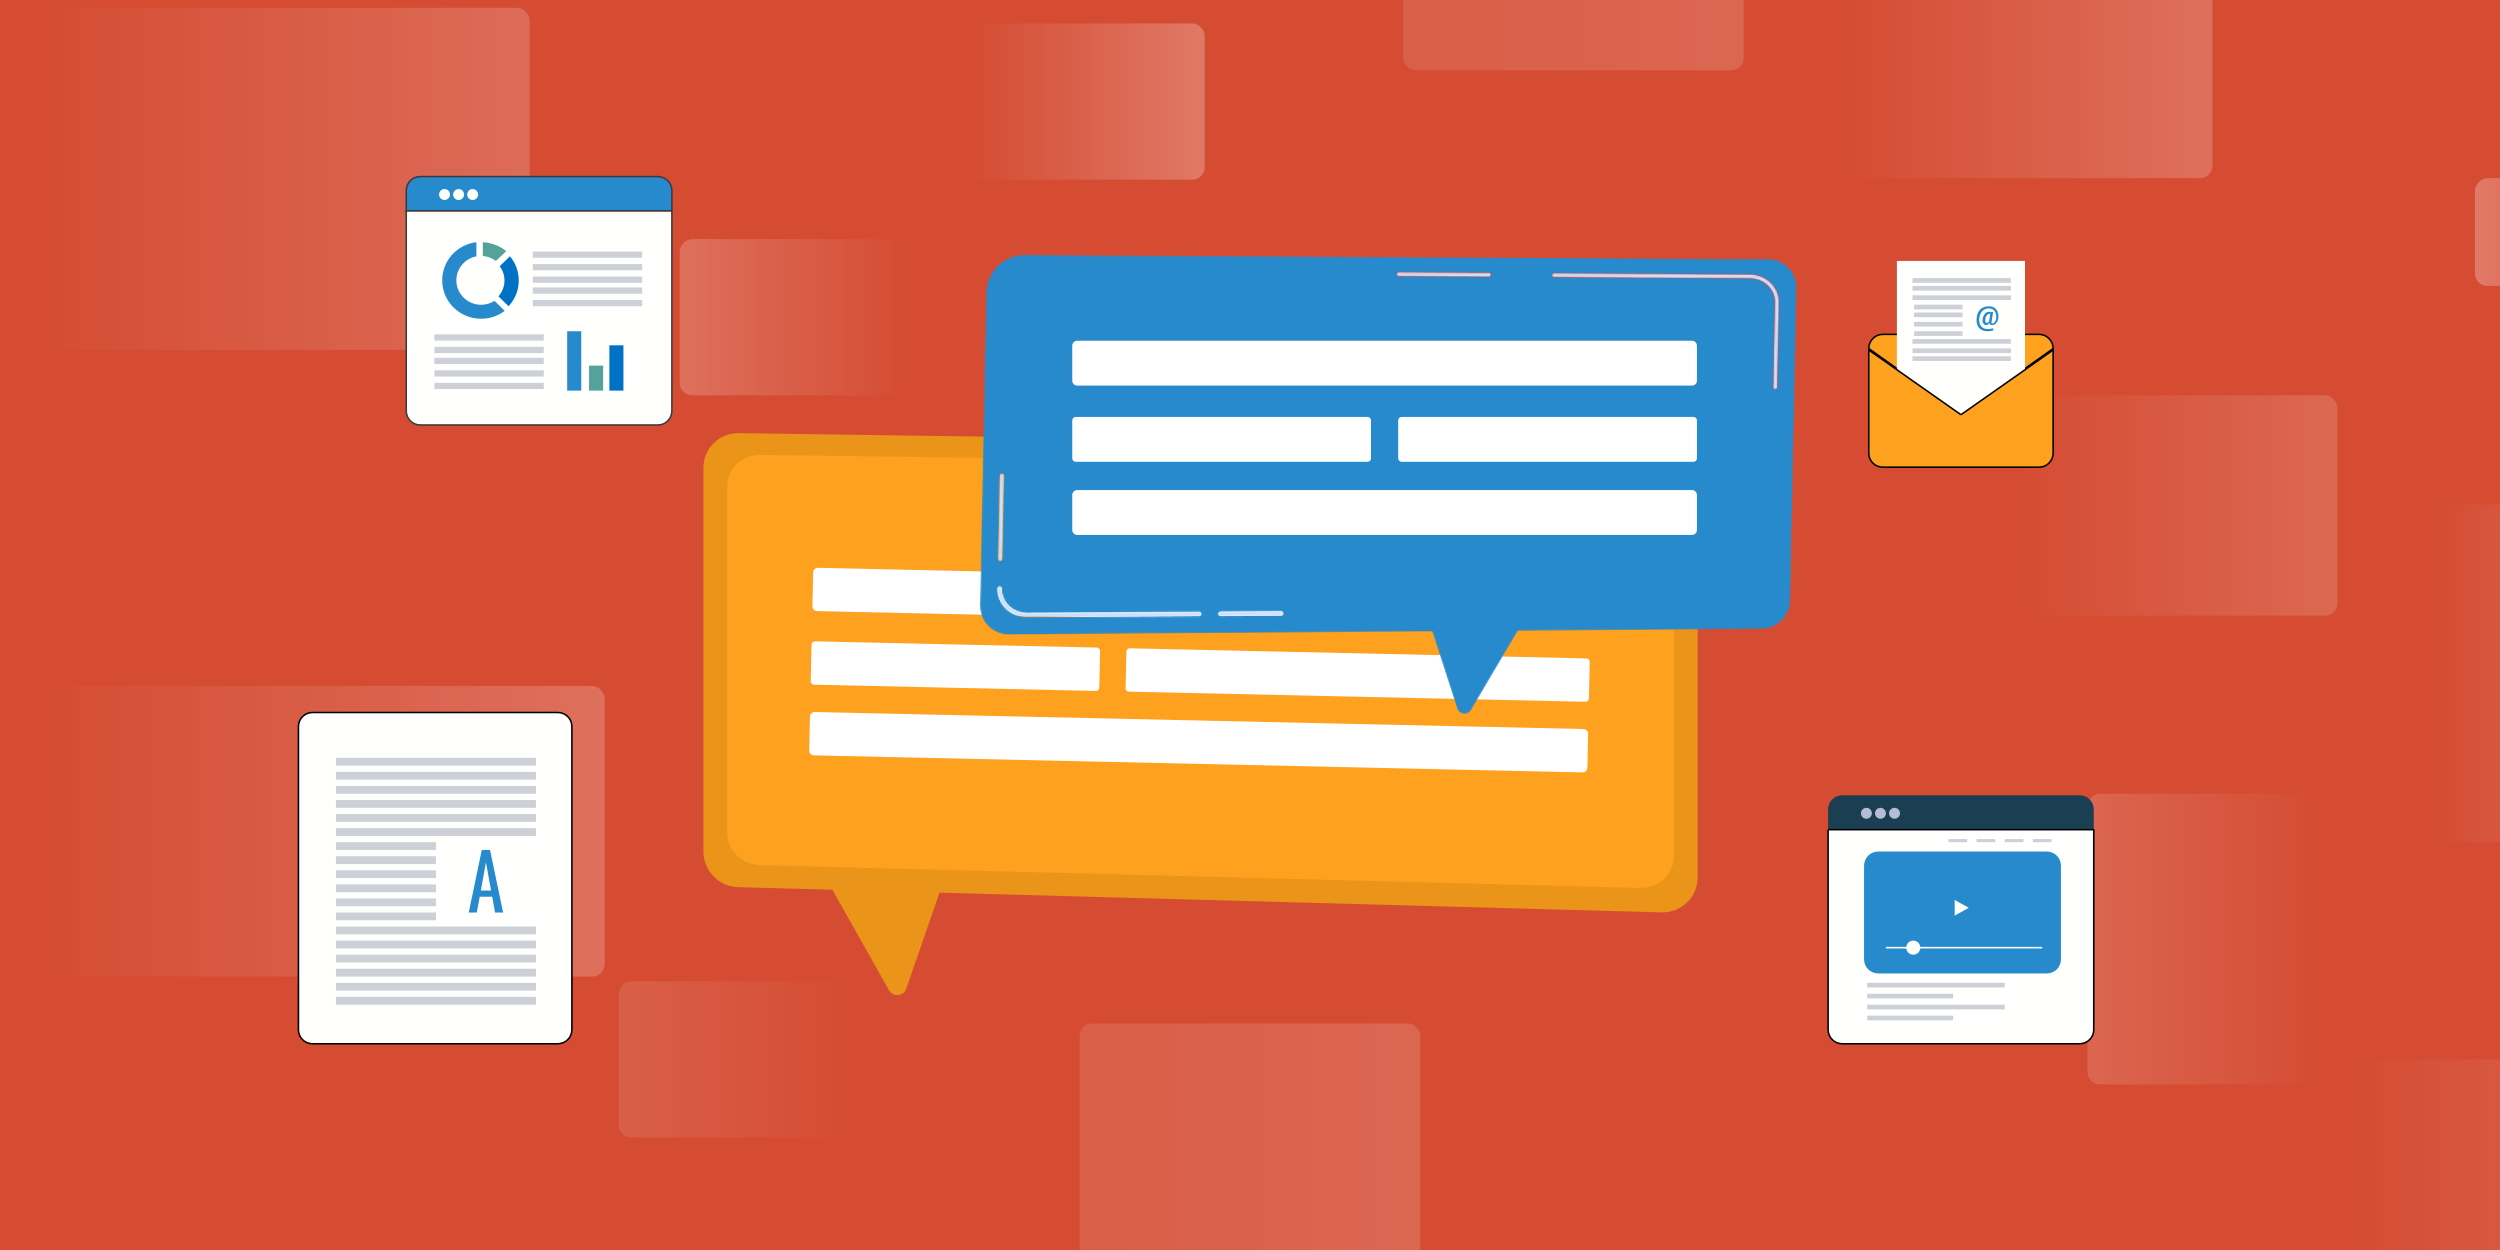 <?xml version="1.0" encoding="UTF-8"?>
<svg width="1600px" height="800px" viewBox="0 0 1600 800" version="1.1" xmlns="http://www.w3.org/2000/svg" xmlns:xlink="http://www.w3.org/1999/xlink">
    <!-- Generator: Sketch 61 (89581) - https://sketch.com -->
    <title>How to Create Internal Company Newsletters: Ultimate Guide</title>
    <desc>Created with Sketch.</desc>
    <defs>
        <path d="M18.278,243.106 C10.144,243.106 3.259,237.79 0.887,230.458 C0.277,228.576 -0.035,226.559 0.004,224.465 L3.991,24.045 C4.004,23.418 4.039,22.799 4.099,22.185 C5.283,9.777 15.732,0.131 28.382,0.131 C28.43,0.131 28.477,0.131 28.522,0.131 L54.7,0.279 L285.101,1.579 L504.627,2.818 C514.729,2.875 522.831,11.187 522.632,21.287 L518.655,221.216 C518.455,231.342 510.225,239.469 500.096,239.544 L483.952,239.664 L459.331,239.847 L444.161,239.959 L18.418,243.106 C18.371,243.106 18.326,243.106 18.278,243.106 M12.591,212.454 C11.893,212.454 11.323,213.004 11.308,213.701 C11.216,218.377 13.015,222.83 16.379,226.239 C19.91,229.818 24.876,231.865 30.022,231.865 C30.059,231.865 30.099,231.865 30.139,231.865 L140.242,231.202 C140.947,231.2 141.514,230.625 141.509,229.923 C141.504,229.221 140.935,228.656 140.235,228.656 L140.227,228.656 L30.124,229.318 C30.089,229.318 30.054,229.318 30.022,229.318 C25.553,229.318 21.247,227.549 18.194,224.45 C15.317,221.533 13.775,217.735 13.855,213.754 C13.87,213.049 13.31,212.467 12.608,212.454 C12.603,212.454 12.596,212.454 12.591,212.454 M192.734,228.341 L153.913,228.573 C153.208,228.578 152.64,229.151 152.645,229.855 C152.65,230.555 153.22,231.12 153.92,231.12 L153.925,231.12 L192.749,230.888 C193.453,230.883 194.018,230.31 194.016,229.608 C194.011,228.906 193.441,228.341 192.741,228.341 L192.734,228.341 M14.017,140.2 C13.328,140.2 12.76,140.755 12.745,141.447 L11.686,194.683 C11.673,195.388 12.231,195.968 12.935,195.983 L12.96,195.983 C13.653,195.983 14.22,195.428 14.232,194.735 L15.292,141.499 C15.307,140.795 14.747,140.215 14.045,140.2 L14.017,140.2 M367.424,11.848 C366.722,11.848 366.154,12.412 366.149,13.113 C366.144,13.817 366.712,14.39 367.414,14.395 L492.879,15.194 C497.295,15.221 501.548,17.002 504.547,20.079 C507.351,22.957 508.853,26.694 508.773,30.601 L507.696,84.845 C507.681,85.549 508.241,86.13 508.943,86.144 L508.971,86.144 C509.66,86.144 510.228,85.591 510.243,84.897 L511.322,30.652 C511.412,26.058 509.653,21.671 506.372,18.302 C502.9,14.74 497.99,12.679 492.894,12.647 L367.431,11.848 L367.424,11.848 M267.949,11.213 C267.25,11.213 266.68,11.778 266.675,12.479 C266.672,13.183 267.237,13.756 267.939,13.76 L325.754,14.128 L325.764,14.128 C326.463,14.128 327.033,13.564 327.036,12.863 C327.041,12.159 326.473,11.586 325.771,11.581 L267.957,11.213 L267.949,11.213" id="path-1"></path>
        <path d="M58.622,1.197 L26.685,55.335 C24.526,58.996 19.053,58.394 17.744,54.351 L0.135,0.035 L58.622,1.197" id="path-3"></path>
        <path d="M1.479,2.951 L1.474,2.951 C0.775,2.951 0.205,2.387 0.2,1.687 C0.195,0.982 0.762,0.41 1.467,0.405 L40.288,0.172 L40.296,0.172 C40.995,0.172 41.565,0.737 41.57,1.439 C41.573,2.142 41.008,2.714 40.303,2.719 L1.479,2.951" id="path-5"></path>
        <path d="M18.893,19.441 C18.853,19.441 18.813,19.441 18.776,19.441 C13.63,19.441 8.664,17.394 5.133,13.815 C1.769,10.406 -0.03,5.953 0.062,1.277 C0.077,0.58 0.647,0.03 1.345,0.03 C1.35,0.03 1.357,0.03 1.362,0.03 C2.064,0.042 2.624,0.625 2.609,1.33 C2.529,5.311 4.071,9.109 6.948,12.026 C10.001,15.125 14.307,16.894 18.776,16.894 C18.808,16.894 18.843,16.894 18.878,16.894 L128.981,16.232 L128.989,16.232 C129.689,16.232 130.258,16.797 130.264,17.499 C130.268,18.201 129.701,18.776 128.996,18.778 L18.893,19.441" id="path-7"></path>
        <path d="M1.464,55.783 L1.439,55.783 C0.735,55.768 0.177,55.188 0.19,54.483 L1.25,1.247 C1.265,0.555 1.832,0 2.522,0 L2.549,0 C3.251,0.015 3.811,0.595 3.796,1.3 L2.737,54.536 C2.724,55.228 2.157,55.783 1.464,55.783" id="path-9"></path>
        <path d="M59.109,3.132 L59.099,3.132 L1.285,2.764 C0.582,2.76 0.017,2.186 0.02,1.482 C0.025,0.782 0.595,0.217 1.295,0.217 L1.302,0.217 L59.116,0.585 C59.819,0.59 60.386,1.163 60.381,1.867 C60.378,2.568 59.809,3.132 59.109,3.132" id="path-11"></path>
        <path d="M142.851,74.399 L142.824,74.399 C142.122,74.385 141.562,73.803 141.577,73.099 L142.654,18.855 C142.734,14.948 141.232,11.211 138.428,8.333 C135.429,5.256 131.176,3.475 126.76,3.448 L1.295,2.649 C0.592,2.645 0.025,2.071 0.03,1.367 C0.035,0.666 0.602,0.102 1.305,0.102 L1.312,0.102 L126.775,0.901 C131.87,0.933 136.781,2.994 140.252,6.556 C143.534,9.925 145.293,14.312 145.203,18.906 L144.124,73.151 C144.109,73.845 143.541,74.399 142.851,74.399" id="path-13"></path>
        <linearGradient x1="100%" y1="50%" x2="7.21%" y2="50%" id="linearGradient-15">
            <stop stop-color="#FFFFFF" stop-opacity="0.345" offset="0%"></stop>
            <stop stop-color="#FFFFFF" stop-opacity="0" offset="100%"></stop>
        </linearGradient>
        <linearGradient x1="100%" y1="50%" x2="7.21%" y2="50%" id="linearGradient-16">
            <stop stop-color="#FFFFFF" stop-opacity="0.15" offset="0%"></stop>
            <stop stop-color="#FFFFFF" stop-opacity="0.105" offset="100%"></stop>
        </linearGradient>
        <linearGradient x1="100%" y1="50%" x2="7.21%" y2="50%" id="linearGradient-17">
            <stop stop-color="#FFFFFF" stop-opacity="0.202" offset="0%"></stop>
            <stop stop-color="#FFFFFF" stop-opacity="0" offset="100%"></stop>
        </linearGradient>
        <linearGradient x1="100%" y1="50%" x2="7.21%" y2="50%" id="linearGradient-18">
            <stop stop-color="#FFFFFF" stop-opacity="0.202" offset="0%"></stop>
            <stop stop-color="#FFFFFF" stop-opacity="0" offset="100%"></stop>
        </linearGradient>
        <linearGradient x1="100%" y1="50%" x2="7.21%" y2="50%" id="linearGradient-19">
            <stop stop-color="#FFFFFF" stop-opacity="0.202" offset="0%"></stop>
            <stop stop-color="#FFFFFF" stop-opacity="0" offset="100%"></stop>
        </linearGradient>
        <linearGradient x1="100%" y1="50%" x2="7.21%" y2="50%" id="linearGradient-20">
            <stop stop-color="#FFFFFF" stop-opacity="0.263" offset="0%"></stop>
            <stop stop-color="#FFFFFF" stop-opacity="0" offset="100%"></stop>
        </linearGradient>
        <linearGradient x1="100%" y1="50%" x2="7.21%" y2="50%" id="linearGradient-21">
            <stop stop-color="#FFFFFF" stop-opacity="0.263" offset="0%"></stop>
            <stop stop-color="#FFFFFF" stop-opacity="0" offset="100%"></stop>
        </linearGradient>
        <linearGradient x1="100%" y1="50%" x2="7.21%" y2="50%" id="linearGradient-22">
            <stop stop-color="#FFFFFF" stop-opacity="0.132" offset="0%"></stop>
            <stop stop-color="#FFFFFF" stop-opacity="0" offset="100%"></stop>
        </linearGradient>
        <linearGradient x1="100%" y1="50%" x2="7.21%" y2="50%" id="linearGradient-23">
            <stop stop-color="#FFFFFF" stop-opacity="0.202" offset="0%"></stop>
            <stop stop-color="#FFFFFF" stop-opacity="0" offset="100%"></stop>
        </linearGradient>
        <linearGradient x1="100%" y1="50%" x2="7.21%" y2="50%" id="linearGradient-24">
            <stop stop-color="#FFFFFF" stop-opacity="0.105" offset="0%"></stop>
            <stop stop-color="#FFFFFF" stop-opacity="0" offset="100%"></stop>
        </linearGradient>
        <linearGradient x1="100%" y1="50%" x2="7.21%" y2="50%" id="linearGradient-25">
            <stop stop-color="#FFFFFF" stop-opacity="0.361" offset="0%"></stop>
            <stop stop-color="#FFFFFF" stop-opacity="0" offset="100%"></stop>
        </linearGradient>
        <linearGradient x1="100%" y1="50%" x2="7.21%" y2="50%" id="linearGradient-26">
            <stop stop-color="#FFFFFF" stop-opacity="0.325" offset="0%"></stop>
            <stop stop-color="#FFFFFF" stop-opacity="0" offset="100%"></stop>
        </linearGradient>
    </defs>
    <g id="How-to-Create-Internal-Company-Newsletters:-Ultimate-Guide" stroke="none" stroke-width="1" fill="none" fill-rule="evenodd">
        <rect fill="#D54C33" x="0" y="0" width="1600" height="800"></rect>
        <g id="20943421" transform="translate(450, 163)">
            <path d="M613.471,420.922 L22.498,404.803 C10.071,404.463 0.172,394.292 0.172,381.861 L0.172,136.434 C0.172,124.033 10.317,114.033 22.714,114.207 L606.998,122.526 C623.37,122.759 636.518,136.096 636.518,152.468 L636.518,398.498 C636.518,411.126 626.096,421.267 613.471,420.922" id="Fill-14" fill="#EA941A"></path>
            <path d="M599.998,405.288 C599.801,405.288 599.603,405.288 599.403,405.28 L36.643,390.713 C24.809,390.406 15.384,381.214 15.384,369.98 L15.384,148.2 C15.384,137.094 24.877,128.117 36.542,128.117 C36.644,128.117 36.747,128.117 36.85,128.117 L179.071,130.039 L177.627,202.678 L73.536,200.376 C73.513,200.373 73.491,200.373 73.468,200.373 C71.812,200.373 70.44,201.71 70.403,203.372 L69.924,224.997 C69.887,226.684 71.236,228.094 72.922,228.131 L178.074,230.458 C180.446,237.79 187.331,243.106 195.465,243.106 C195.513,243.106 195.558,243.106 195.605,243.106 L621.348,239.959 L621.348,385.015 C621.348,396.238 611.752,405.288 599.998,405.288" id="Fill-15" fill="#FDA11E"></path>
            <path d="M81.11,403.583 L118.979,470.794 C121.54,475.34 128.269,474.735 129.977,469.802 L152.905,403.583 L81.11,403.583" id="Fill-16" fill="#EA941A"></path>
            <path d="M312.901,133.12 L312.883,133.12 L241.934,132.163 C241.229,132.153 240.667,131.573 240.676,130.871 C240.687,130.169 241.256,129.639 241.969,129.614 L312.918,130.573 C313.623,130.583 314.185,131.161 314.175,131.865 C314.165,132.563 313.598,133.12 312.901,133.12" id="Fill-17" fill="#FFFFFF"></path>
            <path d="M564.843,239.017 L72.922,228.131 C71.236,228.094 69.887,226.684 69.923,224.997 L70.403,203.372 C70.44,201.685 71.85,200.338 73.536,200.376 L565.456,211.262 C567.142,211.3 568.492,212.709 568.455,214.396 L567.975,236.021 C567.94,237.705 566.528,239.055 564.843,239.017" id="Fill-18" fill="#FFFFFF"></path>
            <path d="M562.799,331.329 L70.879,320.443 C69.193,320.406 67.844,318.996 67.881,317.309 L68.36,295.684 C68.397,294 69.807,292.65 71.493,292.688 L563.414,303.574 C565.101,303.612 566.448,305.021 566.413,306.708 L565.933,328.333 C565.895,330.02 564.486,331.367 562.799,331.329" id="Fill-19" fill="#FFFFFF"></path>
            <path d="M251.38,279.203 L70.934,275.209 C69.768,275.184 68.835,274.207 68.86,273.042 L69.381,249.526 C69.407,248.359 70.382,247.427 71.548,247.452 L251.995,251.445 C253.162,251.47 254.094,252.447 254.07,253.612 L253.547,277.129 C253.522,278.296 252.547,279.228 251.38,279.203" id="Fill-20" fill="#FFFFFF"></path>
            <path d="M564.746,286.138 L272.443,279.668 C271.276,279.643 270.343,278.668 270.368,277.501 L270.888,253.984 C270.916,252.82 271.89,251.885 273.057,251.913 L565.361,258.38 C566.525,258.405 567.46,259.382 567.433,260.547 L566.913,284.064 C566.888,285.231 565.913,286.163 564.746,286.138" id="Fill-21" fill="#FFFFFF"></path>
            <g id="Group-24" transform="translate(177.187, 0)">
                <mask id="mask-2" fill="white">
                    <use xlink:href="#path-1"></use>
                </mask>
                <g id="Clip-23"></g>
                <path d="M18.278,243.106 C10.144,243.106 3.259,237.79 0.887,230.458 C0.277,228.576 -0.035,226.559 0.004,224.465 L3.991,24.045 C4.004,23.418 4.039,22.799 4.099,22.185 C5.283,9.777 15.732,0.131 28.382,0.131 C28.43,0.131 28.477,0.131 28.522,0.131 L54.7,0.279 L285.101,1.579 L504.627,2.818 C514.729,2.875 522.831,11.187 522.632,21.287 L518.655,221.216 C518.455,231.342 510.225,239.469 500.096,239.544 L483.952,239.664 L459.331,239.847 L444.161,239.959 L18.418,243.106 C18.371,243.106 18.326,243.106 18.278,243.106 M12.591,212.454 C11.893,212.454 11.323,213.004 11.308,213.701 C11.216,218.377 13.015,222.83 16.379,226.239 C19.91,229.818 24.876,231.865 30.022,231.865 C30.059,231.865 30.099,231.865 30.139,231.865 L140.242,231.202 C140.947,231.2 141.514,230.625 141.509,229.923 C141.504,229.221 140.935,228.656 140.235,228.656 L140.227,228.656 L30.124,229.318 C30.089,229.318 30.054,229.318 30.022,229.318 C25.553,229.318 21.247,227.549 18.194,224.45 C15.317,221.533 13.775,217.735 13.855,213.754 C13.87,213.049 13.31,212.467 12.608,212.454 C12.603,212.454 12.596,212.454 12.591,212.454 M192.734,228.341 L153.913,228.573 C153.208,228.578 152.64,229.151 152.645,229.855 C152.65,230.555 153.22,231.12 153.92,231.12 L153.925,231.12 L192.749,230.888 C193.453,230.883 194.018,230.31 194.016,229.608 C194.011,228.906 193.441,228.341 192.741,228.341 L192.734,228.341 M14.017,140.2 C13.328,140.2 12.76,140.755 12.745,141.447 L11.686,194.683 C11.673,195.388 12.231,195.968 12.935,195.983 L12.96,195.983 C13.653,195.983 14.22,195.428 14.232,194.735 L15.292,141.499 C15.307,140.795 14.747,140.215 14.045,140.2 L14.017,140.2 M367.424,11.848 C366.722,11.848 366.154,12.412 366.149,13.113 C366.144,13.817 366.712,14.39 367.414,14.395 L492.879,15.194 C497.295,15.221 501.548,17.002 504.547,20.079 C507.351,22.957 508.853,26.694 508.773,30.601 L507.696,84.845 C507.681,85.549 508.241,86.13 508.943,86.144 L508.971,86.144 C509.66,86.144 510.228,85.591 510.243,84.897 L511.322,30.652 C511.412,26.058 509.653,21.671 506.372,18.302 C502.9,14.74 497.99,12.679 492.894,12.647 L367.431,11.848 L367.424,11.848 M267.949,11.213 C267.25,11.213 266.68,11.778 266.675,12.479 C266.672,13.183 267.237,13.756 267.939,13.76 L325.754,14.128 L325.764,14.128 C326.463,14.128 327.033,13.564 327.036,12.863 C327.041,12.159 326.473,11.586 325.771,11.581 L267.957,11.213 L267.949,11.213" id="Fill-22" fill="#268ACD" mask="url(#mask-2)"></path>
            </g>
            <g id="Group-27" transform="translate(464.834, 236.166)">
                <mask id="mask-4" fill="white">
                    <use xlink:href="#path-3"></use>
                </mask>
                <g id="Clip-26"></g>
                <path d="M58.622,1.197 L26.685,55.335 C24.526,58.996 19.053,58.394 17.744,54.351 L0.135,0.035 L58.622,1.197" id="Fill-25" fill="#268ACD" mask="url(#mask-4)"></path>
            </g>
            <g id="Group-30" transform="translate(329.632, 228.169)">
                <mask id="mask-6" fill="white">
                    <use xlink:href="#path-5"></use>
                </mask>
                <g id="Clip-29"></g>
                <path d="M1.479,2.951 L1.474,2.951 C0.775,2.951 0.205,2.387 0.2,1.687 C0.195,0.982 0.762,0.41 1.467,0.405 L40.288,0.172 L40.296,0.172 C40.995,0.172 41.565,0.737 41.57,1.439 C41.573,2.142 41.008,2.714 40.303,2.719 L1.479,2.951" id="Fill-28" fill="#CDDEFF" mask="url(#mask-6)"></path>
            </g>
            <g id="Group-33" transform="translate(188.433, 212.424)">
                <mask id="mask-8" fill="white">
                    <use xlink:href="#path-7"></use>
                </mask>
                <g id="Clip-32"></g>
                <path d="M18.893,19.441 C18.853,19.441 18.813,19.441 18.776,19.441 C13.63,19.441 8.664,17.394 5.133,13.815 C1.769,10.406 -0.03,5.953 0.062,1.277 C0.077,0.58 0.647,0.03 1.345,0.03 C1.35,0.03 1.357,0.03 1.362,0.03 C2.064,0.042 2.624,0.625 2.609,1.33 C2.529,5.311 4.071,9.109 6.948,12.026 C10.001,15.125 14.307,16.894 18.776,16.894 C18.808,16.894 18.843,16.894 18.878,16.894 L128.981,16.232 L128.989,16.232 C129.689,16.232 130.258,16.797 130.264,17.499 C130.268,18.201 129.701,18.776 128.996,18.778 L18.893,19.441" id="Fill-31" fill="#CDDEFF" mask="url(#mask-8)"></path>
            </g>
            <g id="Group-36" transform="translate(188.683, 140.2)">
                <mask id="mask-10" fill="white">
                    <use xlink:href="#path-9"></use>
                </mask>
                <g id="Clip-35"></g>
                <path d="M1.464,55.783 L1.439,55.783 C0.735,55.768 0.177,55.188 0.19,54.483 L1.25,1.247 C1.265,0.555 1.832,0 2.522,0 L2.549,0 C3.251,0.015 3.811,0.595 3.796,1.3 L2.737,54.536 C2.724,55.228 2.157,55.783 1.464,55.783" id="Fill-34" fill="#CDDEFF" mask="url(#mask-10)"></path>
            </g>
            <g id="Group-39" transform="translate(443.841, 10.996)">
                <mask id="mask-12" fill="white">
                    <use xlink:href="#path-11"></use>
                </mask>
                <g id="Clip-38"></g>
                <path d="M59.109,3.132 L59.099,3.132 L1.285,2.764 C0.582,2.76 0.017,2.186 0.02,1.482 C0.025,0.782 0.595,0.217 1.295,0.217 L1.302,0.217 L59.116,0.585 C59.819,0.59 60.386,1.163 60.381,1.867 C60.378,2.568 59.809,3.132 59.109,3.132" id="Fill-37" fill="#CDDEFF" mask="url(#mask-12)"></path>
            </g>
            <g id="Group-42" transform="translate(543.306, 11.746)">
                <mask id="mask-14" fill="white">
                    <use xlink:href="#path-13"></use>
                </mask>
                <g id="Clip-41"></g>
                <path d="M142.851,74.399 L142.824,74.399 C142.122,74.385 141.562,73.803 141.577,73.099 L142.654,18.855 C142.734,14.948 141.232,11.211 138.428,8.333 C135.429,5.256 131.176,3.475 126.76,3.448 L1.295,2.649 C0.592,2.645 0.025,2.071 0.03,1.367 C0.035,0.666 0.602,0.102 1.305,0.102 L1.312,0.102 L126.775,0.901 C131.87,0.933 136.781,2.994 140.252,6.556 C143.534,9.925 145.293,14.312 145.203,18.906 L144.124,73.151 C144.109,73.845 143.541,74.399 142.851,74.399" id="Fill-40" fill="#CDDEFF" mask="url(#mask-14)"></path>
            </g>
            <path d="M632.864,83.805 L239.419,83.805 C237.673,83.805 236.246,82.376 236.246,80.631 L236.246,58.244 C236.246,56.499 237.673,55.071 239.419,55.071 L632.864,55.071 C634.608,55.071 636.035,56.499 636.035,58.244 L636.035,80.631 C636.035,82.376 634.608,83.805 632.864,83.805" id="Fill-43" fill="#FFFFFF"></path>
            <path d="M632.864,179.366 L239.419,179.366 C237.673,179.366 236.246,177.939 236.246,176.192 L236.246,153.808 C236.246,152.061 237.673,150.634 239.419,150.634 L632.864,150.634 C634.608,150.634 636.035,152.061 636.035,153.808 L636.035,176.192 C636.035,177.939 634.608,179.366 632.864,179.366" id="Fill-44" fill="#FFFFFF"></path>
            <path d="M425.241,132.56 L238.44,132.56 C237.233,132.56 236.246,131.573 236.246,130.366 L236.246,106.022 C236.246,104.815 237.233,103.827 238.44,103.827 L425.241,103.827 C426.448,103.827 427.435,104.815 427.435,106.022 L427.435,130.366 C427.435,131.573 426.448,132.56 425.241,132.56" id="Fill-45" fill="#FFFFFF"></path>
            <path d="M633.841,132.56 L447.043,132.56 C445.836,132.56 444.849,131.573 444.849,130.366 L444.849,106.022 C444.849,104.815 445.836,103.827 447.043,103.827 L633.841,103.827 C635.048,103.827 636.035,104.815 636.035,106.022 L636.035,130.366 C636.035,131.573 635.048,132.56 633.841,132.56" id="Fill-46" fill="#FFFFFF"></path>
        </g>
        <g id="Group" transform="translate(0, -141)">
            <rect id="Rectangle" fill="url(#linearGradient-15)" opacity="0.516" x="0" y="146" width="339" height="219" rx="8"></rect>
            <rect id="Rectangle" fill="url(#linearGradient-16)" x="691" y="796" width="218" height="186" rx="8"></rect>
            <rect id="Rectangle" fill="url(#linearGradient-16)" x="898" y="0" width="218" height="186" rx="8"></rect>
            <rect id="Rectangle" fill="url(#linearGradient-17)" x="0" y="580" width="387" height="186" rx="8"></rect>
            <rect id="Rectangle" fill="url(#linearGradient-18)" x="1160" y="69" width="256" height="186" rx="8"></rect>
            <rect id="Rectangle" fill="url(#linearGradient-19)" transform="translate(512.5, 344) scale(-1, 1) translate(-512.5, -344) " x="435" y="294" width="155" height="100" rx="8"></rect>
            <rect id="Rectangle" fill="url(#linearGradient-20)" opacity="0.606" x="1278" y="394" width="218" height="141" rx="8"></rect>
            <rect id="Rectangle" fill="url(#linearGradient-21)" transform="translate(1637.5, 289.5) scale(-1, 1) translate(-1637.5, -289.5) " x="1584" y="255" width="107" height="69" rx="8"></rect>
            <rect id="Rectangle" fill="url(#linearGradient-22)" x="1489" y="819" width="218" height="186" rx="8"></rect>
            <rect id="Rectangle" fill="url(#linearGradient-23)" x="1547" y="464" width="160" height="216" rx="8"></rect>
            <rect id="Rectangle" fill="url(#linearGradient-24)" transform="translate(476, 819) scale(-1, 1) translate(-476, -819) " x="396" y="769" width="160" height="100" rx="8"></rect>
            <rect id="Rectangle" fill="url(#linearGradient-25)" opacity="0.399" transform="translate(1416, 742) scale(-1, 1) translate(-1416, -742) " x="1336" y="649" width="160" height="186" rx="8"></rect>
            <rect id="Rectangle" fill="url(#linearGradient-26)" opacity="0.772" x="611" y="156" width="160" height="100" rx="8"></rect>
        </g>
        <g id="Group-4" transform="translate(191, 456)">
            <path d="M175,203.026 C175,207.982 170.983,212 166.025,212 L8.975,212 C4.018,212 0,207.982 0,203.026 L0,8.974 C0,4.018 4.018,0 8.975,0 L166.025,0 C170.983,0 175,4.018 175,8.974 L175,203.026" id="Fill-36" stroke="#000000" fill="#FFFFFE"></path>
            <polygon id="Fill-37" fill="#CDD0D7" points="24 79 152 79 152 74 24 74"></polygon>
            <polygon id="Fill-38" fill="#CDD0D7" points="24 70 152 70 152 65 24 65"></polygon>
            <polygon id="Fill-39" fill="#CDD0D7" points="24 61 152 61 152 56 24 56"></polygon>
            <polygon id="Fill-40" fill="#CDD0D7" points="24 52 152 52 152 47 24 47"></polygon>
            <polygon id="Fill-41" fill="#CDD0D7" points="24 43 152 43 152 38 24 38"></polygon>
            <polygon id="Fill-42" fill="#CDD0D7" points="24 34 152 34 152 29 24 29"></polygon>
            <polygon id="Fill-43" fill="#CDD0D7" points="24 133 88 133 88 128 24 128"></polygon>
            <polygon id="Fill-44" fill="#CDD0D7" points="24 124 88 124 88 119 24 119"></polygon>
            <polygon id="Fill-45" fill="#CDD0D7" points="24 115 88 115 88 110 24 110"></polygon>
            <polygon id="Fill-46" fill="#CDD0D7" points="24 106 88 106 88 101 24 101"></polygon>
            <polygon id="Fill-47" fill="#CDD0D7" points="24 97 88 97 88 92 24 92"></polygon>
            <polygon id="Fill-48" fill="#CDD0D7" points="24 88 88 88 88 83 24 83"></polygon>
            <polygon id="Fill-49" fill="#CDD0D7" points="24 187 152 187 152 182 24 182"></polygon>
            <polygon id="Fill-50" fill="#CDD0D7" points="24 178 152 178 152 173 24 173"></polygon>
            <polygon id="Fill-51" fill="#CDD0D7" points="24 169 152 169 152 164 24 164"></polygon>
            <polygon id="Fill-52" fill="#CDD0D7" points="24 160 152 160 152 155 24 155"></polygon>
            <polygon id="Fill-53" fill="#CDD0D7" points="24 151 152 151 152 146 24 146"></polygon>
            <polygon id="Fill-54" fill="#CDD0D7" points="24 142 152 142 152 137 24 137"></polygon>
            <path d="M123.295,113.926 L120,95.901 L116.753,113.926 L123.295,113.926 Z M117.335,88 L122.617,88 L131,128 L125.815,128 L124.022,117.926 L116.026,117.926 L114.137,128 L109,128 L117.335,88 L117.335,88 Z" id="Fill-55" fill="#268ACD"></path>
        </g>
        <g id="Group-5" transform="translate(260, 113)">
            <path d="M170,8.949 C170,4.007 165.976,0 161.013,0 L8.987,0 C4.024,0 0,4.007 0,8.949 L0,22 L170,22 L170,8.949" id="Fill-73" stroke="#3B3B3B" fill="#268ACD"></path>
            <path d="M0,149.992 C0,154.967 4.024,159 8.987,159 L161.013,159 C165.976,159 170,154.967 170,149.992 L170,22 L0,22 L0,149.992 Z" id="Fill-74" stroke="#3B3B3B" fill="#FFFFFE"></path>
            <path d="M46,11.5 C46,13.432 44.433,15 42.5,15 C40.567,15 39,13.432 39,11.5 C39,9.567 40.567,8 42.5,8 C44.433,8 46,9.567 46,11.5" id="Fill-75" fill="#FFFFFE"></path>
            <path d="M37,11.5 C37,13.432 35.433,15 33.5,15 C31.567,15 30,13.432 30,11.5 C30,9.567 31.567,8 33.5,8 C35.433,8 37,9.567 37,11.5" id="Fill-76" fill="#FFFFFE"></path>
            <path d="M28,11.5 C28,13.432 26.433,15 24.5,15 C22.567,15 21,13.432 21,11.5 C21,9.567 22.567,8 24.5,8 C26.433,8 28,9.567 28,11.5" id="Fill-77" fill="#FFFFFE"></path>
            <path d="M49,42 L49,50.831 C52.145,51.115 55.022,52.259 57.388,54 L64,47.73 C59.91,44.426 54.709,42.324 49,42" id="Fill-95" fill="#54A299"></path>
            <path d="M59,76.664 L65.479,83 C69.531,78.642 72,72.852 72,66.499 C72,60.62 69.884,55.227 66.358,51 L59.836,57.376 C61.737,59.947 62.872,63.092 62.872,66.499 C62.872,70.381 61.406,73.93 59,76.664" id="Fill-96" fill="#0072C6"></path>
            <path d="M56.495,79.541 C54.017,81.126 51.071,82.057 47.906,82.057 C39.166,82.057 32.057,75.037 32.057,66.407 C32.057,58.796 37.587,52.445 44.887,51.049 L44.887,42 C32.556,43.471 23,53.834 23,66.407 C23,79.989 34.15,91 47.906,91 C53.582,91 58.811,89.121 63,85.965 L56.495,79.541" id="Fill-97" fill="#268ACD"></path>
            <polygon id="Fill-98" fill="#CDD0D7" points="81 83 151 83 151 79 81 79"></polygon>
            <polygon id="Fill-99" fill="#CDD0D7" points="81 75 151 75 151 71 81 71"></polygon>
            <polygon id="Fill-100" fill="#CDD0D7" points="81 68 151 68 151 64 81 64"></polygon>
            <polygon id="Fill-101" fill="#CDD0D7" points="81 60 151 60 151 56 81 56"></polygon>
            <polygon id="Fill-102" fill="#CDD0D7" points="81 52 151 52 151 48 81 48"></polygon>
            <polygon id="Fill-103" fill="#CDD0D7" points="18 136 88 136 88 132 18 132"></polygon>
            <polygon id="Fill-104" fill="#CDD0D7" points="18 128 88 128 88 124 18 124"></polygon>
            <polygon id="Fill-105" fill="#CDD0D7" points="18 120 88 120 88 116 18 116"></polygon>
            <polygon id="Fill-106" fill="#CDD0D7" points="18 113 88 113 88 109 18 109"></polygon>
            <polygon id="Fill-107" fill="#CDD0D7" points="18 105 88 105 88 101 18 101"></polygon>
            <polygon id="Fill-108" fill="#0072C6" points="130 137 139 137 139 108 130 108"></polygon>
            <polygon id="Fill-109" fill="#54A299" points="117 137 126 137 126 121 117 121"></polygon>
            <polygon id="Fill-110" fill="#268ACD" points="103 137 112 137 112 99 103 99"></polygon>
        </g>
        <g id="Group-45" transform="translate(1170, 167)">
            <g id="Group-3" transform="translate(0, 342)">
                <path d="M170,8.949 C170,4.007 165.979,0 161.014,0 L8.986,0 C4.033,0 0,4.007 0,8.949 L0,22 L170,22 L170,8.949" id="Fill-56" fill="#1A3E52"></path>
                <path d="M0,22 L0,149.992 C0,154.967 4.033,159 8.986,159 L161.014,159 C165.979,159 170,154.967 170,149.992 L170,22 L0,22" id="Fill-57" stroke="#000000" fill="#FFFFFE"></path>
                <path d="M149,105 C149,109.971 144.972,114 140,114 L32,114 C27.039,114 23,109.971 23,105 L23,45 C23,40.03 27.039,36 32,36 L140,36 C144.972,36 149,40.03 149,45 L149,105" id="Fill-58" fill="#268ACD"></path>
                <polyline id="Fill-59" fill="#FFFFFE" points="81 77 81 67 90 72 81 77"></polyline>
                <polygon id="Fill-60" fill="#FFFFFE" points="37 98 137 98 137 97 37 97"></polygon>
                <path d="M59,97.5 C59,99.985 56.986,102 54.5,102 C52.014,102 50,99.985 50,97.5 C50,95.016 52.014,93 54.5,93 C56.986,93 59,95.016 59,97.5" id="Fill-61" fill="#FFFFFE"></path>
                <polygon id="Fill-62" fill="#CDD0D7" points="25 123 113 123 113 120 25 120"></polygon>
                <polygon id="Fill-63" fill="#CDD0D7" points="25 130 80 130 80 127 25 127"></polygon>
                <polygon id="Fill-64" fill="#CDD0D7" points="25 137 113 137 113 134 25 134"></polygon>
                <polygon id="Fill-65" fill="#CDD0D7" points="25 144 80 144 80 141 25 141"></polygon>
                <polygon id="Fill-66" fill="#CDD0D7" points="131 30 143 30 143 28 131 28"></polygon>
                <polygon id="Fill-67" fill="#CDD0D7" points="113 30 125 30 125 28 113 28"></polygon>
                <polygon id="Fill-68" fill="#CDD0D7" points="95 30 107 30 107 28 95 28"></polygon>
                <polygon id="Fill-69" fill="#CDD0D7" points="77 30 89 30 89 28 77 28"></polygon>
                <path d="M46,11.5 C46,13.433 44.425,15 42.5,15 C40.563,15 39,13.433 39,11.5 C39,9.567 40.563,8 42.5,8 C44.425,8 46,9.567 46,11.5" id="Fill-70" fill="#B6BCD4"></path>
                <path d="M37,11.5 C37,13.433 35.425,15 33.5,15 C31.563,15 30,13.433 30,11.5 C30,9.567 31.563,8 33.5,8 C35.425,8 37,9.567 37,11.5" id="Fill-71" fill="#B6BCD4"></path>
                <path d="M28,11.5 C28,13.433 26.425,15 24.5,15 C22.563,15 21,13.433 21,11.5 C21,9.567 22.563,8 24.5,8 C26.425,8 28,9.567 28,11.5" id="Fill-72" fill="#B6BCD4"></path>
            </g>
            <g id="Group-2" transform="translate(26, 0)">
                <path d="M0,56.067 C0,53.563 1,51.296 2.63,49.655 C4.259,48.015 6.507,47 8.99,47 L109.01,47 C111.493,47 113.741,48.015 115.37,49.655 C116.989,51.296 118,53.563 118,56.067 L59,98 L0,56.067 Z" id="Fill-78" stroke="#000000" fill="#FDA11E"></path>
                <polygon id="Fill-79" fill="#FFFFFE" points="18 108 100 108 100 0 18 0"></polygon>
                <path d="M7,47.581 C7.646,47.474 8.317,47.419 9,47.419 C8.317,47.419 7.646,47.474 7,47.581" id="Fill-80" fill="#E8BF36"></path>
                <path d="M7,48 C3.002,48.856 0,52.56 0,57 C0,54.463 0.975,52.166 2.563,50.504 C3.757,49.256 5.28,48.366 7,48" id="Fill-81" fill="#E8BF36"></path>
                <path d="M111,48 C112.709,48.366 114.243,49.256 115.437,50.504 C117.014,52.166 118,54.463 118,57 C118,52.56 114.998,48.856 111,48" id="Fill-82" fill="#E8BF36"></path>
                <path d="M59,98.418 L0,57 L0,123.045 C0,127.99 4.023,132 8.99,132 L109.01,132 C113.977,132 118,127.99 118,123.045 L118,57 L59,98.418" id="Fill-83" stroke="#000000" fill="#FDA11E"></path>
                <polygon id="Fill-84" fill="#CDD0D7" points="28 64 91 64 91 61 28 61"></polygon>
                <polygon id="Fill-85" fill="#CDD0D7" points="28 59 91 59 91 56 28 56"></polygon>
                <polygon id="Fill-86" fill="#CDD0D7" points="28 53 91 53 91 50 28 50"></polygon>
                <polygon id="Fill-87" fill="#CDD0D7" points="29 48 60 48 60 45 29 45"></polygon>
                <polygon id="Fill-88" fill="#CDD0D7" points="29 42 60 42 60 39 29 39"></polygon>
                <polygon id="Fill-89" fill="#CDD0D7" points="29 36 60 36 60 33 29 33"></polygon>
                <polygon id="Fill-90" fill="#CDD0D7" points="29 31 60 31 60 28 29 28"></polygon>
                <polygon id="Fill-91" fill="#CDD0D7" points="28 25 91 25 91 22 28 22"></polygon>
                <polygon id="Fill-92" fill="#CDD0D7" points="28 19 91 19 91 16 28 16"></polygon>
                <polygon id="Fill-93" fill="#CDD0D7" points="28 14 91 14 91 11 28 11"></polygon>
                <path d="M76.53,39.22 C76.82,38.927 77.03,38.475 77.146,37.864 L77.751,33.915 C77.577,33.859 77.414,33.831 77.263,33.831 C76.797,33.831 76.355,34.019 75.948,34.398 C75.529,34.777 75.203,35.288 74.935,35.932 C74.679,36.576 74.551,37.271 74.551,38.017 C74.551,38.492 74.644,38.885 74.83,39.195 C75.005,39.505 75.261,39.661 75.599,39.661 C75.924,39.661 76.239,39.514 76.53,39.22 Z M72.468,44.22 C71.397,43.701 70.548,42.915 69.931,41.864 C69.314,40.814 69,39.508 69,37.949 C69,35.972 69.337,34.316 70.001,32.983 C70.664,31.65 71.584,30.655 72.771,30 C73.946,29.345 75.319,29.011 76.89,29 C78.229,29 79.369,29.299 80.277,29.898 C81.208,30.497 81.883,31.29 82.337,32.279 C82.779,33.268 83,34.345 83,35.508 C83,36.514 82.837,37.444 82.488,38.297 C82.15,39.15 81.65,39.825 81.022,40.322 C80.37,40.819 79.648,41.068 78.81,41.068 C78.31,41.068 77.903,40.927 77.589,40.644 C77.263,40.362 77.1,39.983 77.088,39.508 C76.983,39.915 76.797,40.262 76.53,40.55 C76.262,40.84 75.889,41 75.424,41.034 L75.191,41.051 C74.435,41.051 73.841,40.754 73.434,40.162 C73.015,39.568 72.805,38.847 72.805,38 C72.805,37.141 72.992,36.282 73.341,35.424 C73.702,34.565 74.19,33.862 74.83,33.313 C75.459,32.766 76.169,32.492 76.948,32.492 C77.123,32.492 77.321,32.534 77.53,32.619 C77.751,32.703 77.926,32.802 78.077,32.915 L78.252,32.627 L79.613,32.627 L78.624,38.847 C78.589,39.062 78.578,39.271 78.578,39.475 C78.578,39.667 78.601,39.81 78.671,39.906 C78.729,40.002 78.845,40.051 79.02,40.051 C79.509,40.051 79.963,39.853 80.347,39.458 C80.742,39.062 81.057,38.531 81.301,37.864 C81.522,37.198 81.638,36.463 81.638,35.661 C81.638,34.689 81.464,33.808 81.126,33.017 C80.766,32.226 80.23,31.595 79.509,31.127 C78.776,30.659 77.868,30.424 76.774,30.424 C75.564,30.424 74.505,30.729 73.585,31.339 C72.677,31.949 71.968,32.817 71.456,33.941 C70.955,35.066 70.699,36.379 70.699,37.881 C70.699,39.768 71.211,41.192 72.224,42.153 C73.248,43.113 74.621,43.593 76.332,43.593 C77.356,43.593 78.415,43.441 79.509,43.136 L79.846,44.458 C78.554,44.819 77.333,45 76.18,45 C74.784,45 73.55,44.74 72.468,44.22 L72.468,44.22 Z" id="Fill-94" fill="#268ACD"></path>
            </g>
        </g>
    </g>
</svg>